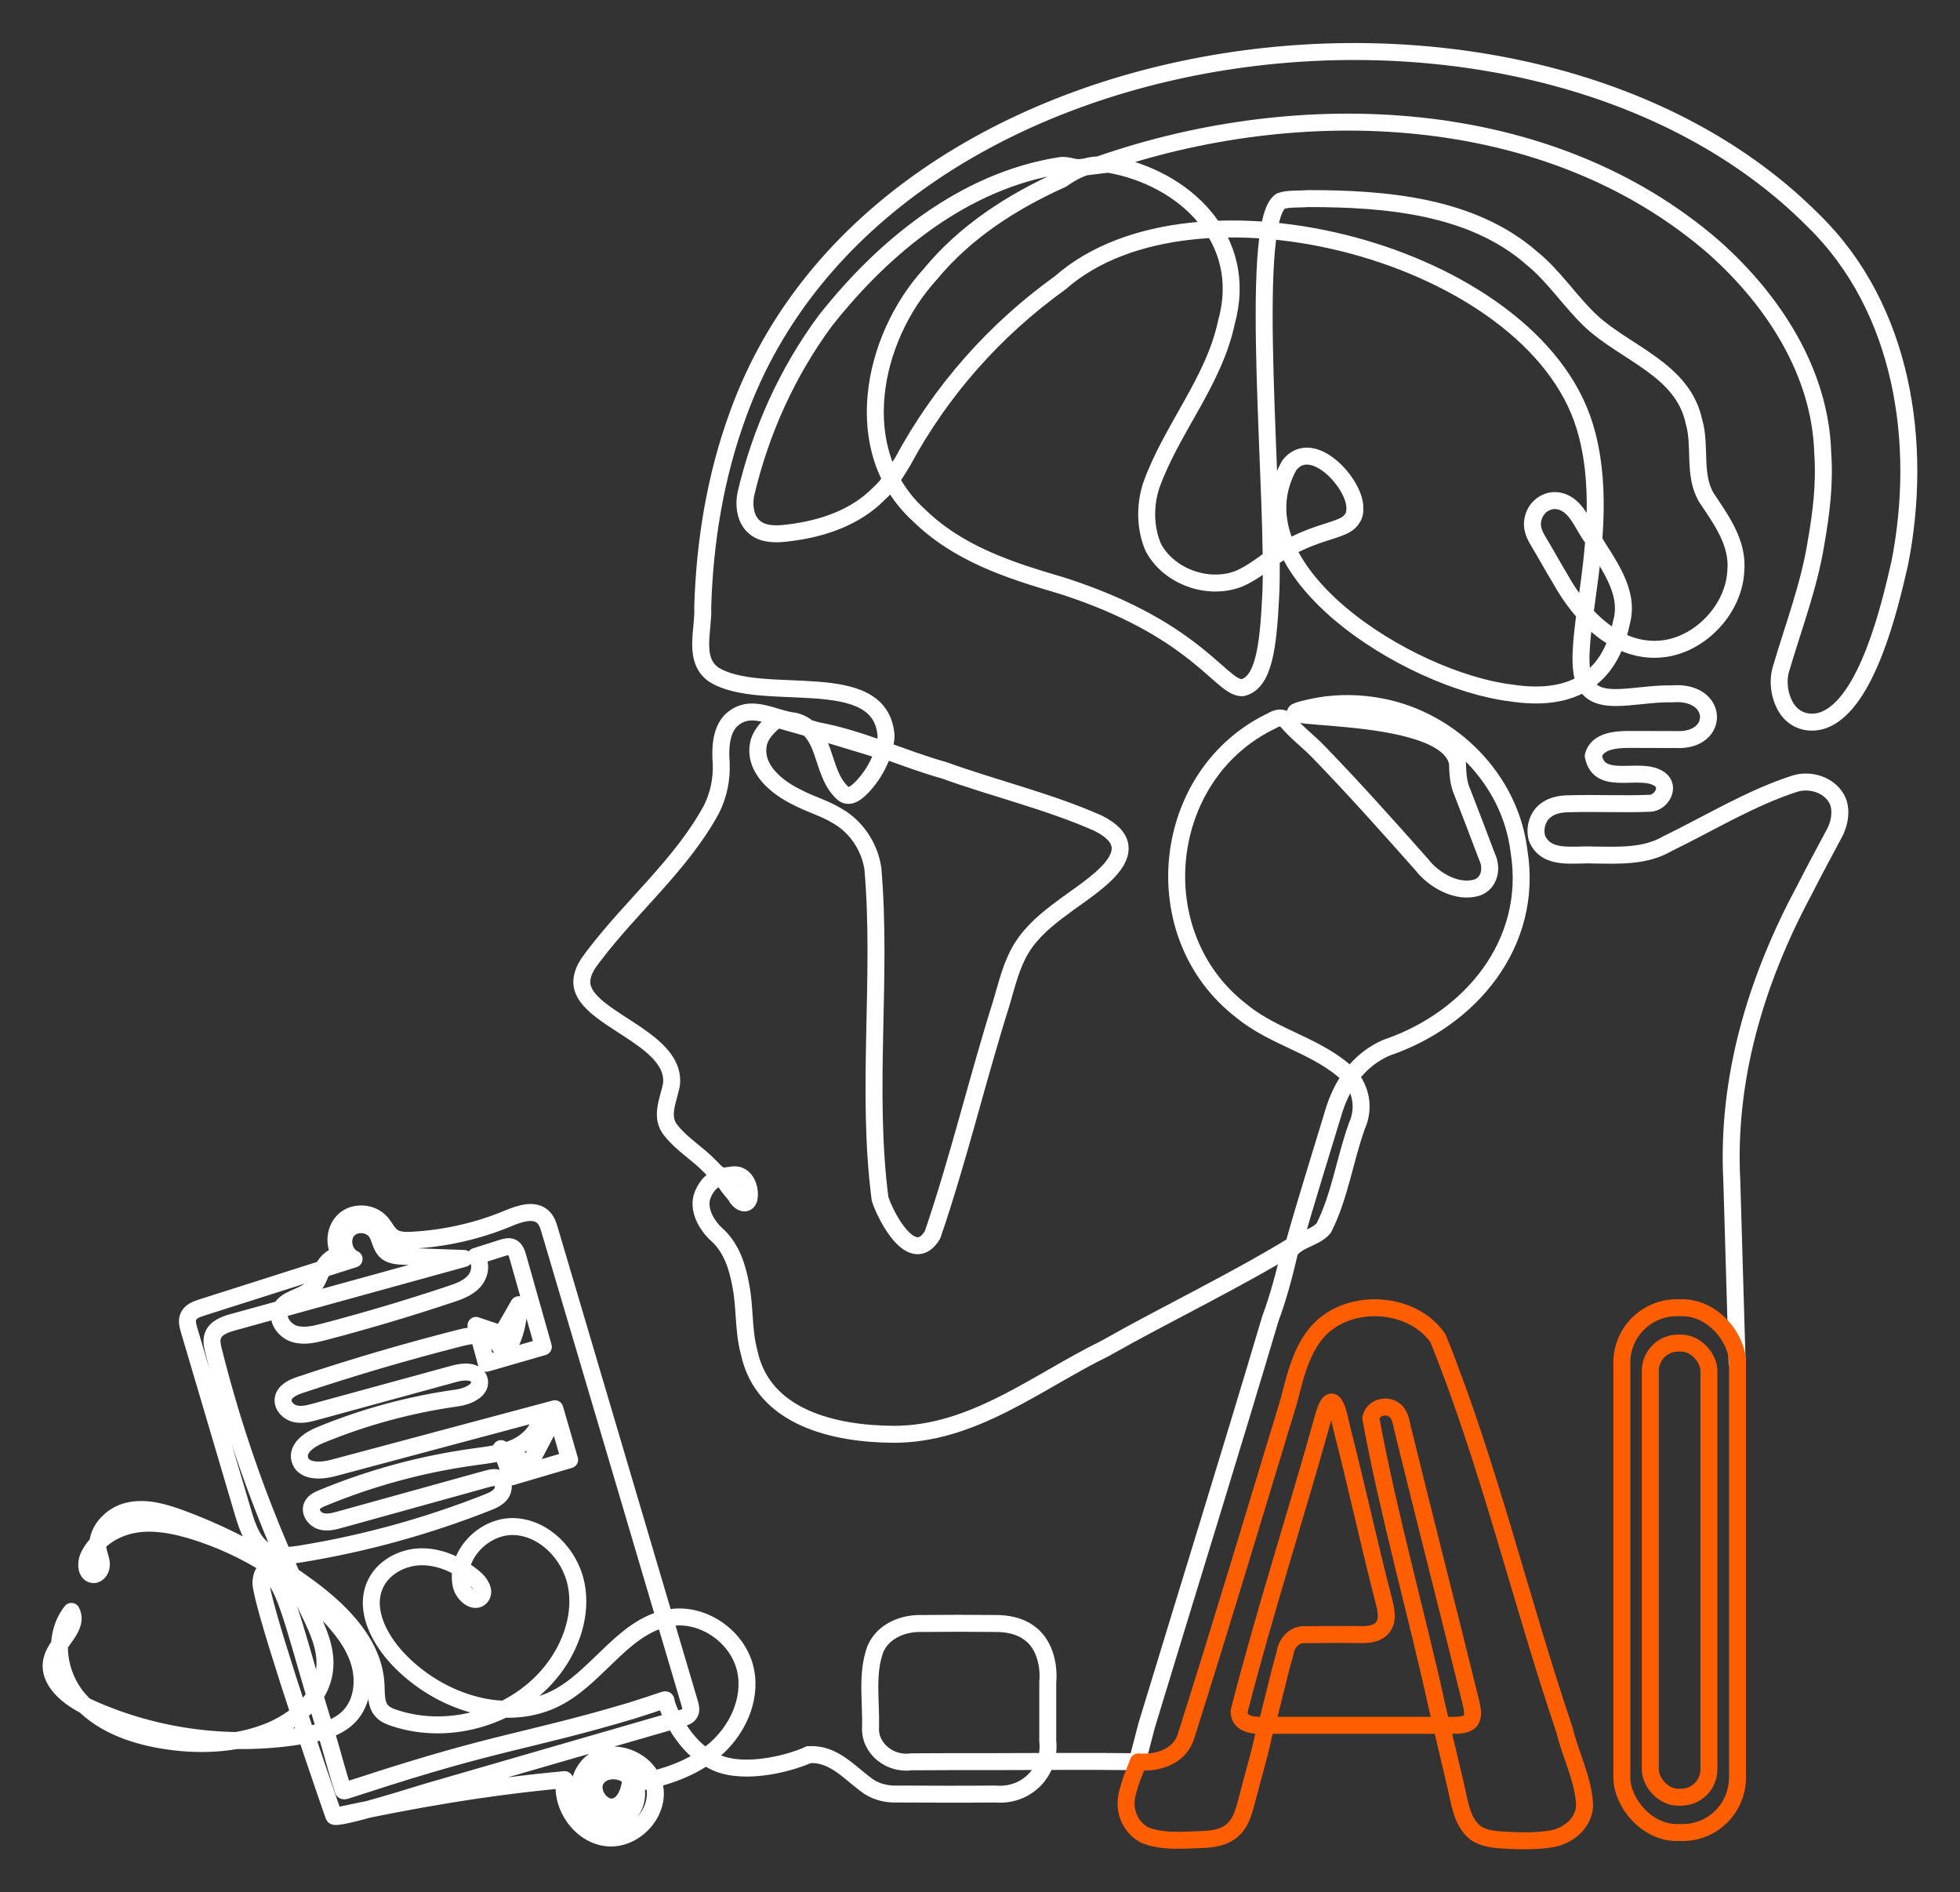 <?xml version="1.0" encoding="UTF-8"?>
<svg id="Layer_1" data-name="Layer 1" xmlns="http://www.w3.org/2000/svg" viewBox="0 0 346.67 334.67">
  <rect x="0" y="0" width="346.67" height="334.67" fill="#333333" stroke="none"/>
  <path d="M59.21,321.22c14.12-3.01,26.29-5.14,40.66-6.49-.79,4.73,2.87,9.87,7.6,10.3,4.73.43,9.27-4.38,8.32-9.08-.96-4.71-7.45-7.29-11.11-4.26-2.09,1.73-2.91,4.93-1.73,7.4s4.38,3.81,6.86,2.72,3.62-4.58,2.13-6.87c-1.42-2.18-5.14-2.44-6.49-.24-1.36,2.2,1.17,5.68,3.56,4.72,1.48-.6,2.16-2.32,2.44-3.91,5.27-.85,10.59-2.43,14.71-5.84s6.82-8.95,5.72-14.24c-1.2-5.8-7.26-10.15-13.06-9.38-8.11,1.08-12.68,9.93-19.82,13.94-9.18,5.15-21.37,1.11-28.64-6.64-3.27-3.49-5.93-8.54-4.08-12.94,1.33-3.16,4.82-5.05,8.23-5.09s6.7,1.53,9.35,3.71c1.03.85,2.05,2.36,1.21,3.38-1.08,1.33-3.18-.43-3.52-2.13-1.07-5.28,4.07-10.51,9.4-10.3,5.33.21,9.87,4.9,10.95,10.18s-.83,10.84-4.09,15.08c-6.37,8.29-18.11,11.89-28.04,8.6-.83-.27-1.67-.61-2.26-1.27-1.06-1.19-.92-2.99-1-4.59-.33-7.09-5.9-12.77-11.57-17-6.99-5.21-14.72-9.41-22.88-12.42-3.02-1.12-6.28-2.08-9.41-1.34-3.12.74-5.91,3.78-5.28,6.97.17.84.55,1.64.56,2.49.01.85-.55,1.82-1.4,1.79-1.28-.04-1.44-1.96-.91-3.13,1.47-3.22,4.86-5.22,8.33-5.77,3.47-.55,7.03.18,10.39,1.22,8.96,2.78,17.21,7.91,23.73,14.74,2.33,2.44,4.49,5.18,5.47,8.41.98,3.23.6,7.06-1.69,9.51-1.95,2.1-4.9,2.88-7.71,3.38-12.87,2.3-26.45.59-38.42-4.85-3.55-1.61-7.54-4.79-6.51-8.57.84-3.07,4.85-5.58,3.42-8.43-3.47,4.38-2.39,11.24,1.27,15.5,3.66,4.26,9.25,6.33,14.75,7.26,6.19,1.05,12.69.84,18.54-1.4,5.01-1.92,9.82-5.96,10.26-11.37.3-3.67-1.44-7.18-3.06-10.5-7.1-14.55-12.68-29.84-16.61-45.55-.22-.87-.43-1.81-.14-2.66.49-1.45,2.16-2.04,3.62-2.44,13.61-3.75,27.22-7.51,40.83-11.26-3.56-.13-7.11-.26-10.67-.38-1.16-.04-2.43-.13-3.25-.96-.85-.86-.93-2.22-1.58-3.24-1.08-1.69-3.83-1.89-5.11-.37s-.67,4.23,1.15,5.05c-8.98,2.86-17.97,5.72-26.95,8.58-.94.3-1.98.69-2.37,1.6-.32.75-.09,1.61.14,2.39,3.18,10.75,6.36,21.5,9.54,32.26.79,2.68,1.81,5.64,4.27,6.92,1.88.98,4.13.7,6.2.36,11.18-1.84,22.17-4.88,32.71-9.04.91-.36,1.86-.76,2.44-1.55.58-.79.59-2.1-.24-2.63-.64-.41-1.46-.22-2.19-.02-8.67,2.4-17.34,4.81-26.01,7.21-1.11.31-2.3.62-3.41.28s-2.03-1.6-1.58-2.68c.31-.73,1.1-1.11,1.83-1.41,8.59-3.56,17.63-6.01,26.84-7.28,2.43-.34,4.91-.6,7.15-1.6s4.24-2.89,4.67-5.33c.65.21,1.31.43,1.96.64-1.34,2.56-2.68,5.11-4.01,7.67-1.67-.95-3.33-1.89-5-2.84.6,1.67,1.21,3.34,1.81,5.01,3.44-1.01,6.88-2.02,10.32-3.04-.87-3.01-1.74-6.02-2.61-9.02-13.09,3.5-26.18,6.99-39.26,10.49-2.17.58-5.25.67-5.85-1.52-.54-1.98,1.67-3.52,3.55-4.29,7.77-3.21,15.95-5.44,24.28-6.59,1.94-.27,4.53-1.45,3.87-3.31-.55-1.55-2.73-1.42-4.3-.99-8.21,2.24-16.41,4.49-24.62,6.73-1.17.32-2.4.64-3.59.37-1.19-.28-2.29-1.37-2.14-2.58.17-1.39,1.7-2.09,3.01-2.53,9.32-3.11,18.75-5.88,28.27-8.3,2.3-.59,5.19-.97,6.67.93.31.39.58.91,1.07.98.61.09,1.05-.54,1.3-1.11.93-2.09,1.4-4.39,1.35-6.68-1,1.74-2,3.47-2.99,5.21-1.52-.52-3.05-1.03-4.57-1.55.61,2.23,1.22,4.47,1.83,6.7l10.08-2.91c-1.5-5.3-3-10.61-4.5-15.91-.19-.66-.44-1.4-1.06-1.69-.52-.24-1.12-.07-1.67.1-1.58.5-3.16,1-4.73,1.5,1.13,1.17.79,3.22-.29,4.42s-2.67,1.77-4.2,2.28c-7.36,2.46-14.8,4.67-22.31,6.64-1.72.45-3.54.89-5.25.37-1.7-.52-3.15-2.39-2.56-4.08.76-2.2,3.87-2.28,5.55-3.88,1.01-.96,1.4-2.39,2.05-3.62.65-1.24,1.86-2.42,3.23-2.18-1.48-1.88-1.18-4.92.64-6.45,1.81-1.53,4.83-1.28,6.4.52.7.8,1.13,1.84,1.98,2.47.98.72,2.28.72,3.48.66,5.86-.31,11.67-1.63,17.08-3.89,2.04-.85,4.68-1.73,6.22-.11.59.62.85,1.47,1.09,2.29,8.24,27.86,16.48,55.72,24.73,83.58.17.57.33,1.21.06,1.73-.28.56-.94.78-1.54.95-7.96,2.3-15.93,4.61-23.89,6.91-7.05,2.04-14.1,4.08-21.14,6.12-1.29.37-16.12,5.1-16.43,4.23-4.47-12.82-12.94-38.15-12.89-41.33.15-1.54.48-2.48,1.87-1.1,2.81,2,4.89,12.61,9.76,27.98.97,3.11,1.8,6.58,2.94,9.96.09.09.23.07.39.02,1.05-.34,2.07-.66,3.07-.98,24.05-7.86,29.07-7.66,47.55-13.17,2.24-.7,4.15-1.34,5.64-1.85.13-.05.36-.12.41-.02.22,1.78,3.35,8.46,8.07,10.63,4.71,2.77,13.03.89,17.19-.96" fill="none" stroke="#fff" stroke-linecap="round" stroke-linejoin="round" stroke-width="3"/>
  <path d="M143.07,310.31c4.2-.25,6.93,2.92,9.99,5.23,1.58,1.29,3.61,1.81,5.63,1.74,5.8.03,11.59.05,17.39,0,5.51.47,9.82-4,9.24-9.37v-10.38c.3-3.27-.7-7.02-3.38-8.81-1.6-1.21-3.88-1.62-5.9-1.6-4.32-.05-8.61-.05-12.92,0-3.32-.11-6.91,1.29-8.29,4.52-1.59,4.33-.75,9.13-.85,13.67-.3,3.94,3.49,6.83,7.25,6.27,4.78-.04,9.55-.03,14.32-.03,8.54,0,17.05-.11,25.59.02l1.68-6.45c7.28-23.96,14.73-47.87,21.86-71.87,1.45-3.91,2.51-7.95,3.44-11.98,1.35-2.07,4.46-2.24,6-4.07,2.86-5.6,3.74-12.18,5.89-18.11,1.36-3.06.79-6.42-1.39-8.91-5.35-5.2-13.26-6.62-18.98-11.35-17.57-13.47-14.46-41.98,5.36-51.38.83-.51,1.9-.76,2.59.07,1.71,2.03,3.89,3.63,5.72,5.55,6.25,6.46,12.24,13.16,18.2,19.89,2.12,2.74,6.35,5.13,9.81,3.98,2.2-.83,2.64-3.48,1.7-5.4-1.43-3.81-2.9-7.63-4.37-11.42-.74-1.58-.82-3.55-.86-5.18-1.96-10.6-41.07-6.84-24.66-10.07,3.64-.65,7.5-.58,11.19.14,12.37,2.39,22.81,12.73,24.35,25.53,2.65,16.35-8.67,29.74-23.39,34.73-5.09,2.19-8.06,6.66-9.52,11.75-2.33,7.71-4.79,15.48-6.95,23.17-10.6,6.49-22.42,12.09-33.36,18.29-12.11,5.94-23.35,15.23-37.44,15.18-10.28-.06-23.05-2.85-25.51-14.5-1.06-3.9-.7-7.96-1.49-11.92-.58-3.15-1.57-6.31-3.94-8.63-1.95-1.66-3.55-4.35-2.95-6.81.43-1.45,1.55-3.21,3.18-3.45.64.02,1.02.79,1.47,1.42.45.62.98,1.17,1.43,1.8.45.99,1.88,1.84,2.28.42.28-1.44-.23-3.4-1.65-4.04-.98-.5-2.18.18-3.17-.02-.93-.23-1.54-1.17-2.23-1.8-2.09-2.14-4.72-3.7-6.62-6.03-2.23-2.5-.56-5.52-.05-8.3,1-8.53-16.41-11.76-15.84-18.44.12-1.67,1.13-3.07,2.13-4.35,6.67-8.8,15.42-16.06,20.75-25.81,1.3-2.58,1.88-5.34,1.76-8.24-.19-2.49-.09-5.57,1.65-7.45,3.48-3.39,7.44-.38,11.34.03,5.71,1.45,4.56,8.73,8.15,12.37,1.39,1.74,3,.11,4.05-1.01,1.31-1.45,2.3-3.05,3.04-4.83.16-.5.61-1.25-.13-1.41-1.95-.65-9.52-2.86-11.25-3.47,7.73,1.37,15.05,4.94,22.64,7.06,8.99,3.25,18.42,5.46,27.16,9.33,9.92,4.94-1.58,11.31-6.18,14.86-2.88,2.1-5.58,4.34-7.41,7.34-1.78,2.96-2.55,6.4-3.53,9.68-4.27,13.56-7.55,27.47-12.14,40.9-3.5,5.88-8.25-3.07-9.29-6.33-2.5-19.24.39-39.06-1.27-58.41-.56-3.81-2.91-7.4-6.28-9.31-2.18-1.36-4.75-2.05-7.01-3.25-3.69-1.75-7.78-5.09-6.96-9.42.22-1.43,1.46-2.92,2.65-3.9.46-.34.57-.52,1-.45,2.03.57,15.77,4.48,18.06,5.13.24.06.37,0,.5-.27.18-.39.36-1.27.37-2.03-.93-12.47-21.97-5.49-30.47-10.81-3.79-2.63-1.74-8-1.96-11.88.34-11.6,2.24-23.22,6.24-34.13C155.91,3.02,270.81-11.31,320.79,39.06c15.85,15.5,19.39,39.42,15.22,60.55-1.74,7.6-5.76,24.86-13.47,27.74-2.4.84-4.81.21-6.29-1.73-1.42-1.95-1.89-4.69-1.34-6.96,2.18-7.52,5.04-14.85,6.29-22.63.93-5.26,1.58-10.56,1.19-15.93-.42-14.31-8.77-27-19.12-36.25-29.39-25.62-73.59-27.08-108.96-14.68-2.44,0-4.55,1.19-6.49,2.53-8.91,4.02-17.11,9.29-23.33,16.85-10.31,11.32-14.42,31.23-2,42.53,6.97,6.83,16.02,9.77,25.12,12.43,7.72,2.44,15.51,5.92,21.92,10.65,5.83,4.25,8.02,7.48,10.17,7.47,3.77-.8,4.6-7.03,5.04-16.01.91-16.25-4.12-66.02,1.75-70.05,1.25-.48,3.36-.32,4.85-.45,13.63,0,28.96,1.23,39.61,10.55,4,3.25,6.78,7.69,10.53,11.2,6.14,5.65,16.18,8.52,18.13,17.68,1.28,4.37-.18,9.36,2.18,13.41,2.64,3.98,5.71,8.05,5.22,13.12-.37,6.55-6.08,12.76-12.68,13.64-8.19,1.07-14.66-5.68-18.33-12.29-1.37-2.26-2.65-4.61-4.01-6.87-.69-1.16-1.19-2.44-.83-3.83.47-2.12,2.5-3.56,4.61-3.13,3.08.68,4.09,4.22,5.81,6.49,2.64,4.46,6.78,9.44,5.21,14.99-2.12,10.63-9.43,14.03-19.54,12.47-18-2.18-49.51-21.77-39.22-40.25,4.07-5.25,11.88,3.43,11.6,7.72.07,1.48-.93,2.56-2.23,3.09-1.79.81-4.58,1.33-8.15,3.06-3.7,1.55-6.4,4.56-10.09,6.17-5.47,2.16-12.49-.37-15.2-5.58-1.44-3.39-1.47-7.33-.37-10.81,3.57-10.07,11.12-18.42,13.35-29.04,4.04-14.59-7.41-25.55-20.92-27.88-1.1.12-3.53.43-4.79.58-1.34.2-2.42-.57-3.8-.31-16.89,2.67-31.09,14.27-41.44,27.4-6.77,9.16-11.45,19.58-14.06,30.63-.48,2.46,0,5.22,2.3,6.43,1.65.86,3.69.69,5.48.45,5.74-.71,11.61-2.68,15.75-6.91,1.77-1.56,2.91-3.61,4.16-5.6,6.78-12.6,16.29-23.35,27.93-31.71,23.64-20.83,83.43-5.17,92.73,25.37,3.01,9.78,1.8,20.64.43,30.38-.79,5.8-1.48,10.69-.8,13.77,1.42,6.17,8.95,3.04,15.81,3.2,8.4-.7,8.59,8.48.71,8.08-2.73,0-5.46,0-8.19-.02-2.41,0-5.72.22-6.44,2.89,1.05,5.69,8.35,1.7,11.77,4.15,1.91,1.37.25,4.19-1.74,4.25-4.75.2-9.51-.06-14.28.09-1.42,0-2.96.25-4.09,1.12-1.55,1.07-2.16,3.37-1.56,5.1,1.72,3.8,6.42,2.67,9.82,2.84,4.5.05,9.21.34,13.24-2.02,7.46-3.63,14.66-8.07,22.56-10.62,2.73-.79,5.99.2,7.39,2.79.92,1.77.5,4.35-.55,6.17-1.78,3.32-3.56,6.63-5.26,9.98-8.48,15.8-13.76,33.26-12.79,51.39.31,10.7.63,21.4.94,32.09" fill="none" stroke="#fff" stroke-linecap="round" stroke-linejoin="round" stroke-width="3"/>
  <path d="M200.22,314.42c-.44,1.46-1.03,2.88-1.05,4.45-.03,2.53,1.37,4.67,3.35,5.69,3.31,1.31,7.21.83,10.78.74,1.71-.14,3.33-.47,4.6-1.55,1.72-1.4,2.21-3.81,2.77-5.87.91-3.66,2.06-7.31,2.83-11.02,1.43-4.75,2.38-9.62,3.77-14.41.25-1.94,1.73-3.56,3.77-3.35,3.2-.05,6.34-.06,9.55-.01,1.53.05,3.52-.2,4.25-1.73.64-1.13.26-2.95-.07-4.21-2.63-10.12-4.82-20.36-7.43-30.48-.46-2.03-1.49-7.91-3.16-2.49-4.85,17.49-10.51,34.84-15.01,52.42-.09,2.25,2.37,2.61,4.11,2.53h33.78c1.02,0,2.64-.06,3.15-1.02.52-.9.09-2.34-.13-3.35-3.9-15.85-7.96-31.65-11.85-47.5-.31-1.08-.37-2.21-.95-3.17-1.14-1.96-4.4-1.54-4.82.72,3.13,17.09,7.98,34.04,11.73,51.07,1.04,4.53,2.16,9.05,3.21,13.6.72,2.95,1.06,6.74,3.59,8.67,1.24.92,3.2,1.19,4.76,1.26,2.68.16,5.36.26,8.03-.11,3.28-.32,6.32-2.65,6.5-5.97-.18-4.6-2.51-8.94-3.57-13.39-7.76-22.92-13.35-46.9-22.37-69.27-4.21-6.05-13.72-7.02-19.44-2.84-4.36,3.12-5.67,8.98-6.93,13.9-6.04,19.87-12,39.79-18.28,59.58-1.23,3.42-5.02,4.57-8.36,4.29l-1.09,2.84-.02-.02Z" fill="none" stroke="#ff5e00" stroke-linecap="round" stroke-linejoin="round" stroke-width="3"/>
  <rect x="286.86" y="231.28" width="20.45" height="92.81" rx="9.7" ry="9.7" fill="none" stroke="#ff5e00" stroke-linecap="round" stroke-linejoin="round" stroke-width="3"/>
  <rect x="291.89" y="237.53" width="10.37" height="80.31" rx="4.92" ry="4.92" fill="none" stroke="#ff5e00" stroke-linecap="round" stroke-linejoin="round" stroke-width="3"/>
</svg>